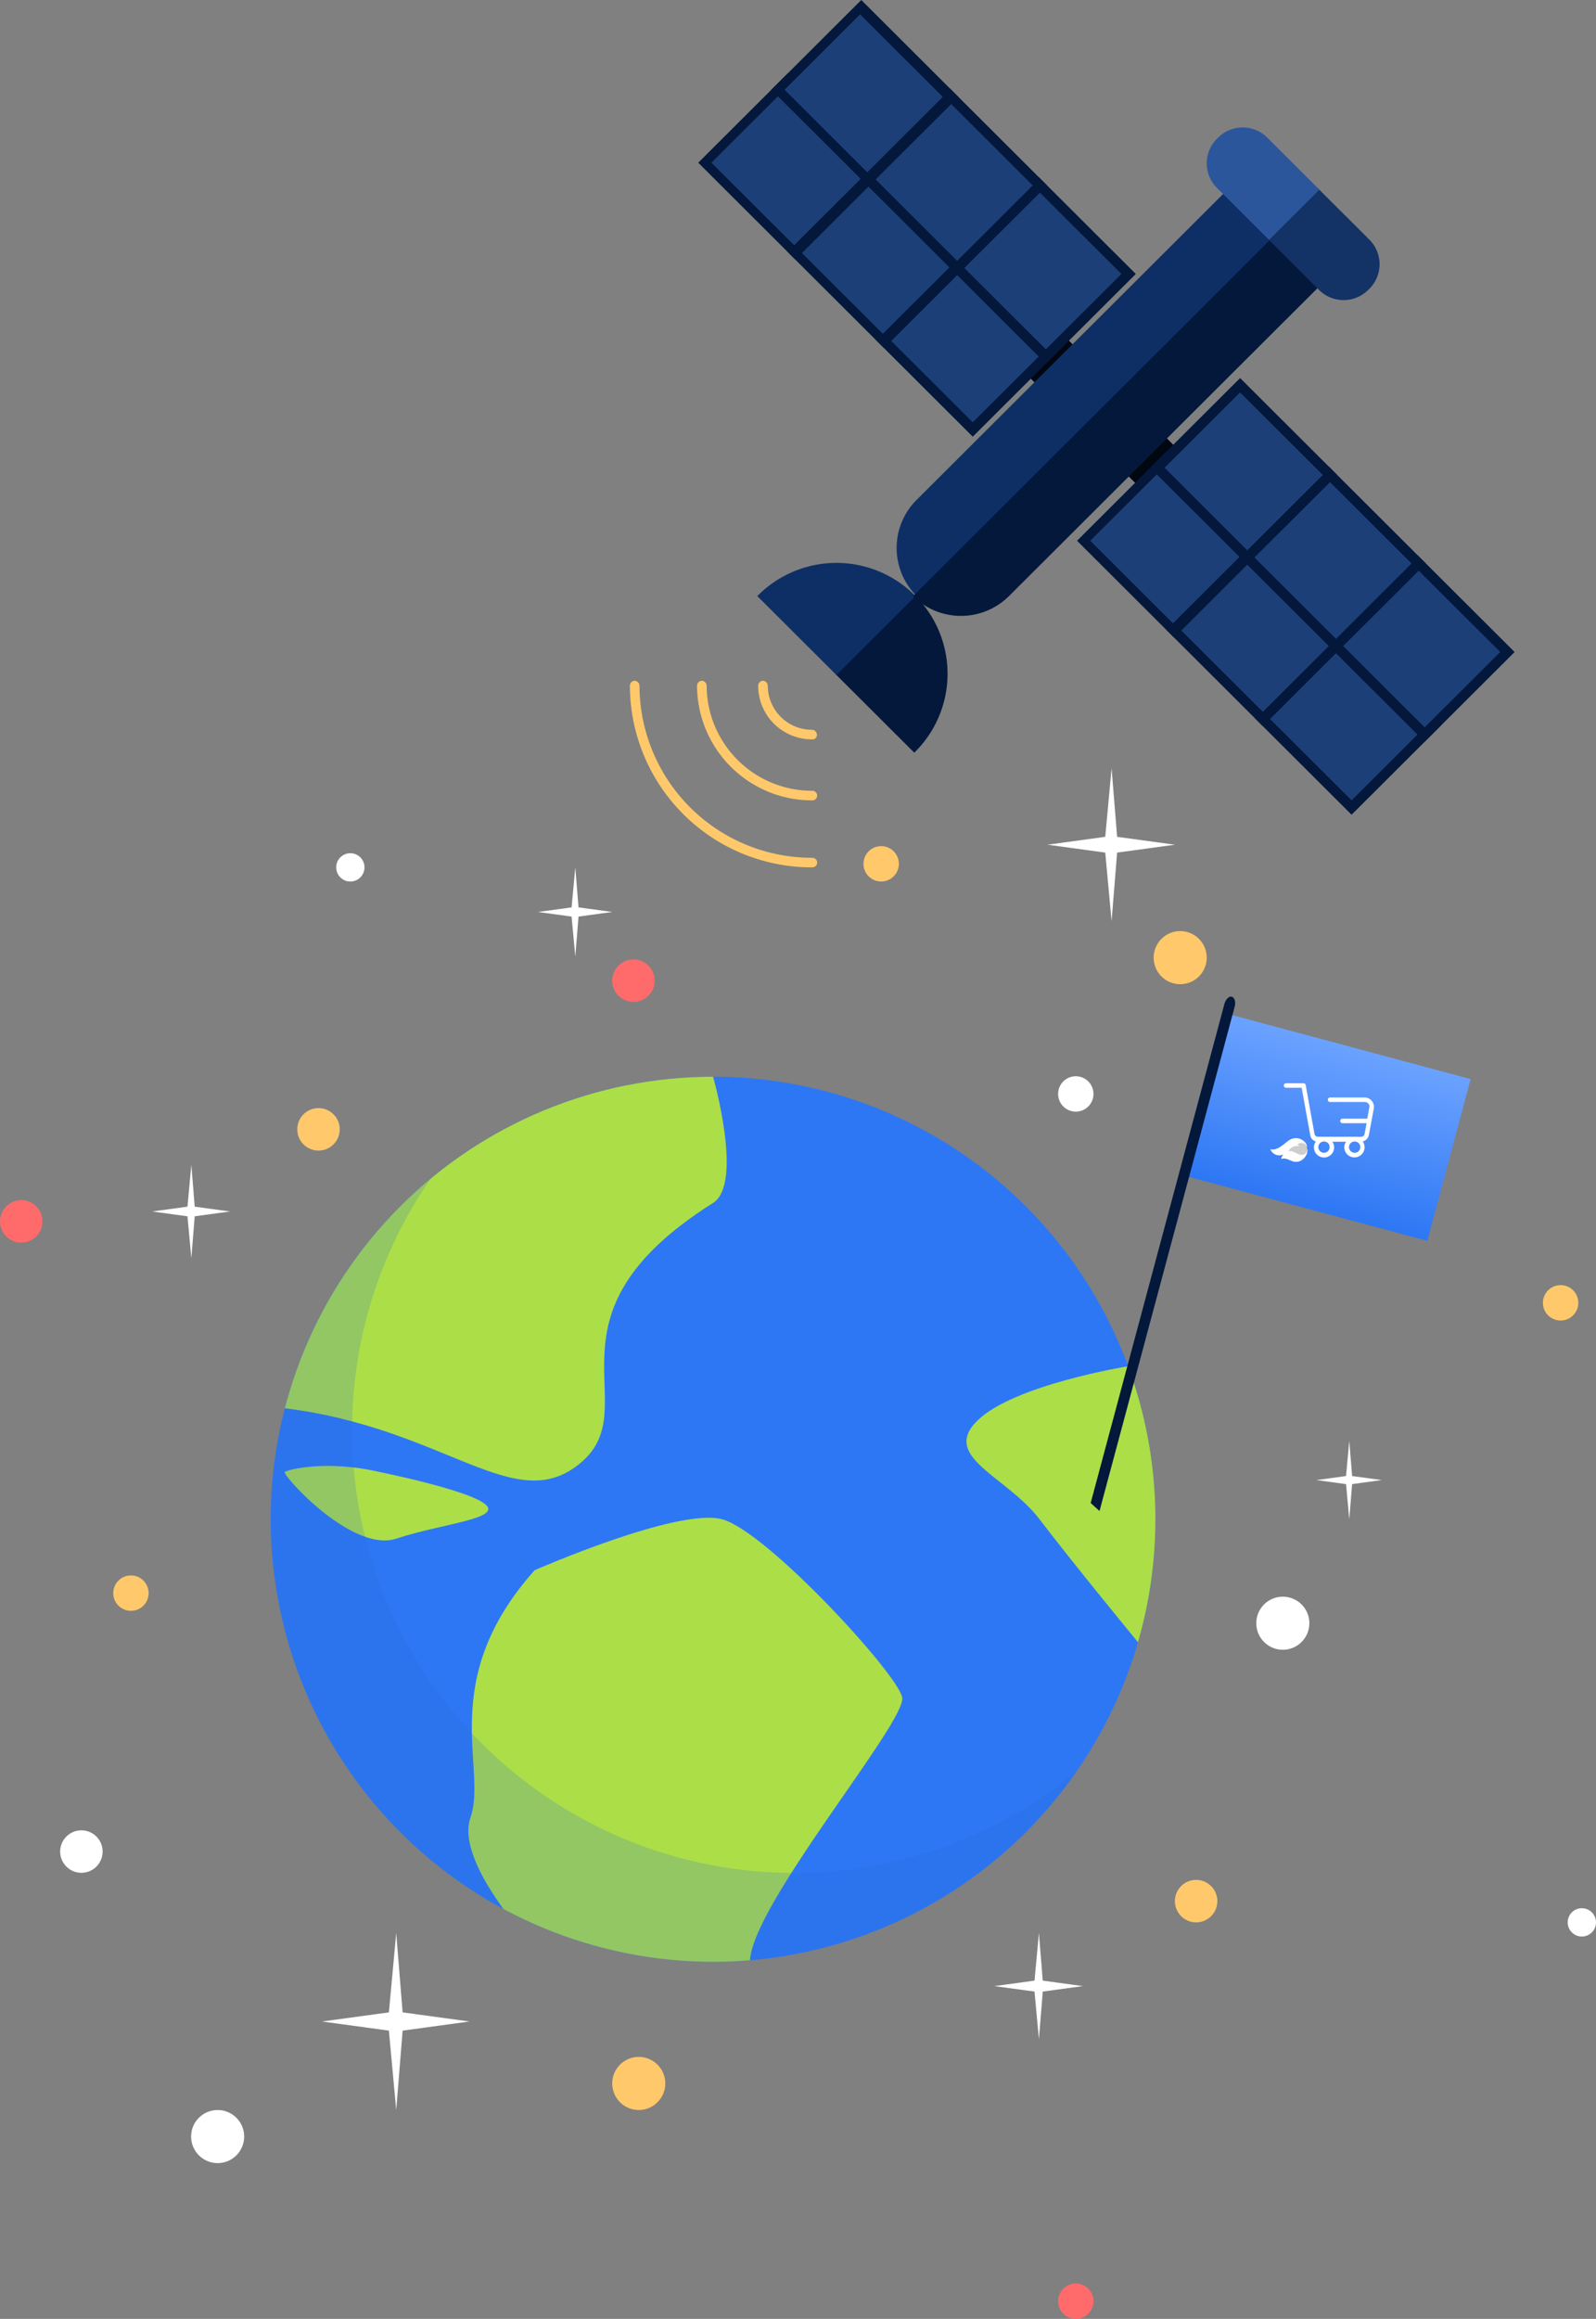 <svg xmlns="http://www.w3.org/2000/svg" xmlns:xlink="http://www.w3.org/1999/xlink" width="451" height="655" viewBox="0 0 451 655">
  <rect x="0" y="0" width="451" height="655" fill="#808080" stroke="none"/>
  <defs>
    <clipPath id="clip-path">
      <path id="Circle" d="M250,125A125,125,0,1,1,125,0,125,125,0,0,1,250,125" fill="#acde48"/>
    </clipPath>
    <linearGradient id="linear-gradient" x1="0.5" x2="0.5" y2="1" gradientUnits="objectBoundingBox">
      <stop offset="0" stop-color="#6ba2ff"/>
      <stop offset="1" stop-color="#2d77f4"/>
    </linearGradient>
  </defs>
  <g id="Group_278" data-name="Group 278" transform="translate(-668 -1949)">
    <g id="Group_272" data-name="Group 272" transform="translate(846 1949)">
      <path id="Path_2600" data-name="Path 2600" d="M0,0,15.225.019l.1,85.6L.1,85.6Z" transform="translate(99.516 93.233) rotate(-45)" fill="#010711"/>
      <g id="Group_213" data-name="Group 213" transform="translate(71.384 72.625)">
        <path id="Path_2601" data-name="Path 2601" d="M0,0,33.158.04,33.2,35.9.044,35.864Z" transform="translate(0 23.417) rotate(-45)" fill="#1d3f78"/>
      </g>
      <g id="Group_214" data-name="Group 214" transform="translate(69.444 70.628)">
        <path id="Path_2579" data-name="Path 2579" d="M47.939,73.617,20.5,46.245,45.907,20.9,73.346,48.272ZM24.565,46.245,47.939,69.562,69.28,48.272,45.907,24.955Z" transform="translate(-20.5 -20.9)" fill="#03183b"/>
      </g>
      <g id="Group_216" data-name="Group 216" transform="translate(46.336 47.573)">
        <path id="Path_2602" data-name="Path 2602" d="M0,0,33.158.04,33.2,35.9.044,35.864Z" transform="translate(0 23.417) rotate(-45)" fill="#1d3f78"/>
      </g>
      <g id="Group_217" data-name="Group 217" transform="translate(44.377 45.621)">
        <path id="Path_2580" data-name="Path 2580" d="M40.539,66.217,13.1,38.845,38.507,13.5,65.946,40.872ZM16.826,38.845,40.2,62.162l21.341-21.29L38.168,17.555Z" transform="translate(-13.1 -13.5)" fill="#03183b"/>
      </g>
      <g id="Group_219" data-name="Group 219" transform="translate(21.289 22.514)">
        <path id="Path_2603" data-name="Path 2603" d="M0,0,33.158.04,33.2,35.9.044,35.864Z" transform="translate(0 23.417) rotate(-45)" fill="#1d3f78"/>
      </g>
      <g id="Group_220" data-name="Group 220" transform="translate(19.309 20.614)">
        <path id="Path_2581" data-name="Path 2581" d="M33.139,58.817,5.7,31.445,31.107,6.1,58.546,33.472ZM9.426,31.445,32.8,54.762l21.341-21.29L30.768,10.155Z" transform="translate(-5.7 -6.1)" fill="#03183b"/>
      </g>
      <g id="Group_223" data-name="Group 223" transform="translate(178.412 179.451)">
        <path id="Path_2604" data-name="Path 2604" d="M0,0,33.158.04,33.2,35.9.044,35.864Z" transform="translate(0 23.417) rotate(-45)" fill="#1d3f78"/>
      </g>
      <g id="Group_224" data-name="Group 224" transform="translate(176.491 177.414)">
        <path id="Path_2582" data-name="Path 2582" d="M79.539,105.217,52.1,77.845,77.507,52.5l27.439,27.372ZM56.165,77.845l23.374,23.317,21.341-21.29L77.507,56.555Z" transform="translate(-52.1 -52.5)" fill="#03183b"/>
      </g>
      <g id="Group_226" data-name="Group 226" transform="translate(153.364 154.404)">
        <path id="Path_2605" data-name="Path 2605" d="M0,0,33.158.04,33.2,35.9.044,35.864Z" transform="translate(0 23.417) rotate(-45)" fill="#1d3f78"/>
      </g>
      <g id="Group_227" data-name="Group 227" transform="translate(151.423 152.407)">
        <path id="Path_2583" data-name="Path 2583" d="M72.139,97.817,44.7,70.445,70.107,45.1,97.546,72.472ZM48.765,70.445,72.139,93.762,93.48,72.472,70.107,49.155Z" transform="translate(-44.7 -45.1)" fill="#03183b"/>
      </g>
      <g id="Group_229" data-name="Group 229" transform="translate(128.317 129.339)">
        <path id="Path_2606" data-name="Path 2606" d="M0,0,33.158.04,33.2,35.9.044,35.864Z" transform="translate(0 23.417) rotate(-45)" fill="#1d3f78"/>
      </g>
      <g id="Group_230" data-name="Group 230" transform="translate(126.355 127.4)">
        <path id="Path_2584" data-name="Path 2584" d="M64.739,90.417,37.3,63.045,62.707,37.7,90.146,65.072ZM41.026,63.045,64.4,86.362l21.341-21.29L62.368,41.755Z" transform="translate(-37.3 -37.7)" fill="#03183b"/>
      </g>
      <g id="Group_233" data-name="Group 233" transform="translate(92.076 52.023)">
        <path id="Path_2607" data-name="Path 2607" d="M0,0,33.158.04,33.2,35.9.044,35.864Z" transform="translate(0 23.417) rotate(-45)" fill="#1d3f78"/>
      </g>
      <g id="Group_234" data-name="Group 234" transform="translate(90.108 50.014)">
        <path id="Path_2585" data-name="Path 2585" d="M54.039,67.517,26.6,40.145,52.006,14.8l27.44,27.372ZM30.665,40.145,54.039,63.462,75.38,42.172,52.006,18.855Z" transform="translate(-26.6 -14.8)" fill="#03183b"/>
      </g>
      <g id="Group_236" data-name="Group 236" transform="translate(67.029 26.968)">
        <path id="Path_2608" data-name="Path 2608" d="M0,0,33.158.04,33.2,35.9.044,35.864Z" transform="translate(0 23.417) rotate(-45)" fill="#1d3f78"/>
      </g>
      <g id="Group_237" data-name="Group 237" transform="translate(65.041 25.007)">
        <path id="Path_2586" data-name="Path 2586" d="M46.639,60.117,19.2,32.745,44.606,7.4l27.44,27.372ZM23.265,32.745,46.639,56.062,67.98,34.772,44.606,11.455Z" transform="translate(-19.2 -7.4)" fill="#03183b"/>
      </g>
      <g id="Group_239" data-name="Group 239" transform="translate(41.982 1.912)">
        <path id="Path_2609" data-name="Path 2609" d="M0,0,33.158.04,33.2,35.9.044,35.864Z" transform="translate(0 23.417) rotate(-45)" fill="#1d3f78"/>
      </g>
      <g id="Group_240" data-name="Group 240" transform="translate(39.973)">
        <path id="Path_2587" data-name="Path 2587" d="M39.239,52.717,11.8,25.345,37.206,0l27.44,27.372ZM15.526,25.345,38.9,48.662l21.341-21.29L36.868,4.055Z" transform="translate(-11.8)" fill="#03183b"/>
      </g>
      <g id="Group_243" data-name="Group 243" transform="translate(199.106 158.858)">
        <path id="Path_2610" data-name="Path 2610" d="M0,0,33.158.04,33.2,35.9.044,35.864Z" transform="translate(0 23.417) rotate(-45)" fill="#1d3f78"/>
      </g>
      <g id="Group_244" data-name="Group 244" transform="translate(197.154 156.8)">
        <path id="Path_2588" data-name="Path 2588" d="M85.639,99.117,58.2,71.745,83.607,46.4l27.439,27.372ZM62.265,71.745,85.639,95.062l21.341-21.29L83.607,50.455Z" transform="translate(-58.2 -46.4)" fill="#03183b"/>
      </g>
      <g id="Group_246" data-name="Group 246" transform="translate(174.058 133.794)">
        <path id="Path_2611" data-name="Path 2611" d="M0,0,33.158.04,33.2,35.9.044,35.864Z" transform="translate(0 23.417) rotate(-45)" fill="#1d3f78"/>
      </g>
      <g id="Group_247" data-name="Group 247" transform="translate(172.087 131.793)">
        <path id="Path_2589" data-name="Path 2589" d="M78.239,91.717,50.8,64.345,76.207,39l27.439,27.372ZM54.865,64.345,78.239,87.662,99.58,66.372,76.207,43.055Z" transform="translate(-50.8 -39)" fill="#03183b"/>
      </g>
      <g id="Group_249" data-name="Group 249" transform="translate(149.011 108.74)">
        <path id="Path_2612" data-name="Path 2612" d="M0,0,33.158.04,33.2,35.9.044,35.864Z" transform="translate(0 23.417) rotate(-45)" fill="#1d3f78"/>
      </g>
      <g id="Group_250" data-name="Group 250" transform="translate(147.019 106.786)">
        <path id="Path_2590" data-name="Path 2590" d="M70.839,84.317,43.4,56.945,68.807,31.6,96.246,58.972ZM47.465,56.945,70.839,80.262,92.18,58.972,68.806,35.655Z" transform="translate(-43.4 -31.6)" fill="#03183b"/>
      </g>
      <g id="Group_253" data-name="Group 253" transform="translate(58 168)">
        <path id="Path_2591" data-name="Path 2591" d="M39.658,94.507a31.158,31.158,0,0,0,0-44.607L17.3,72.2Z" transform="translate(-17.3 -49.9)" fill="#03183b"/>
      </g>
      <g id="Group_255" data-name="Group 255" transform="translate(36 159)">
        <path id="Path_2592" data-name="Path 2592" d="M10.7,56.5,33.058,78.8,55.415,56.5a31.34,31.34,0,0,0-44.715,0Z" transform="translate(-10.7 -47.125)" fill="#0e2f65"/>
      </g>
      <g id="Group_257" data-name="Group 257" transform="translate(75.373 52.717)">
        <path id="Path_2593" data-name="Path 2593" d="M116.593,15.6,27.839,104.138a19.139,19.139,0,0,0,0,27.034h0l102.3-102.055Z" transform="translate(-22.25 -15.6)" fill="#0e2f65"/>
      </g>
      <g id="Group_259" data-name="Group 259" transform="translate(80 66)">
        <path id="Path_2594" data-name="Path 2594" d="M23.9,121.993h0a19.252,19.252,0,0,0,27.1,0l89.092-88.876L126.542,19.6Z" transform="translate(-23.9 -19.6)" fill="#03183b"/>
      </g>
      <g id="Group_261" data-name="Group 261" transform="translate(180 53)">
        <path id="Path_2595" data-name="Path 2595" d="M68.428,15.4,54.2,29.593,67.75,43.11l1.016,1.014a9.84,9.84,0,0,0,14.228,0h0a9.784,9.784,0,0,0,0-14.193Z" transform="translate(-54.2 -15.4)" fill="#133265"/>
      </g>
      <g id="Group_263" data-name="Group 263" transform="translate(163 36)">
        <path id="Path_2596" data-name="Path 2596" d="M80.843,27.772,66.276,13.241a9.84,9.84,0,0,0-14.228,0h0a9.784,9.784,0,0,0,0,14.193l1.016,1.014,13.55,13.517Z" transform="translate(-49 -10.2)" fill="#2c569c"/>
      </g>
      <path id="Path_2597" data-name="Path 2597" d="M25.944,73.459A15.162,15.162,0,0,1,10.7,58.252,1.455,1.455,0,0,1,12.055,56.9a1.455,1.455,0,0,1,1.355,1.352,12.49,12.49,0,0,0,12.534,12.5A1.455,1.455,0,0,1,27.3,72.107a1.239,1.239,0,0,1-1.356,1.352Z" transform="translate(25.547 135.383)" fill="#ffc96b"/>
      <path id="Path_2598" data-name="Path 2598" d="M38.12,90.693A32.489,32.489,0,0,1,5.6,58.252,1.455,1.455,0,0,1,6.955,56.9,1.455,1.455,0,0,1,8.31,58.252,29.818,29.818,0,0,0,38.12,87.99a1.352,1.352,0,1,1,0,2.7Z" transform="translate(13.37 135.383)" fill="#ffc96b"/>
      <path id="Path_2599" data-name="Path 2599" d="M51.491,109.617A51.4,51.4,0,0,1,0,58.252,1.455,1.455,0,0,1,1.355,56.9,1.455,1.455,0,0,1,2.71,58.252a48.734,48.734,0,0,0,48.78,48.662,1.352,1.352,0,1,1,0,2.7Z" transform="translate(0 135.383)" fill="#ffc96b"/>
    </g>
    <g id="Earth" transform="translate(744.5 2253)">
      <path id="Circle-2" data-name="Circle" d="M250,125A125,125,0,1,1,125,0,125,125,0,0,1,250,125" transform="translate(0 0.137)" fill="#2d77f4"/>
      <g id="Earth-2" data-name="Earth" transform="translate(0 0.137)" clip-path="url(#clip-path)">
        <g id="Stains" transform="translate(3.939 -0.336)">
          <path id="Fill_4" data-name="Fill 4" d="M121.046.337s8.651,30.2,0,35.652c-50.888,32.067-18.588,57.185-37.176,73.2S46.045,99.688.014,93.979c0,0-3.971-100.512,121.032-93.643" transform="translate(0.016)" fill="#acde48"/>
          <path id="Fill_7" data-name="Fill 7" d="M45.716,0S13.208,5.235,2.984,15.459s8.364,15.577,17.658,27.769S48.487,78,48.487,78s14.86-45.805-2.771-78" transform="translate(192.668 82.107)" fill="#acde48"/>
          <path id="Fill_10" data-name="Fill 10" d="M18.724,14.816S59.157-2.941,71.7.424s49.5,43.535,50.889,50.289-42.117,58.145-43.015,74.274c0,0-42.416,15.938-57.365,0,0,0-26.488-26.393-21.609-40.335s-9.758-38.6,18.124-69.837" transform="translate(51.917 124.912)" fill="#acde48"/>
          <path id="Fill_13" data-name="Fill 13" d="M56.7,10.841c4.879,4.108-12.546,5.5-25.1,9.687S-.873,2.4.03,1.706s11.864-3.463,26.694,0C26.724,1.706,51.821,6.73,56.7,10.841Z" transform="translate(0 110.266)" fill="#acde48"/>
        </g>
        <path id="Shade" d="M23,71.123A124.4,124.4,0,0,1,45.209,0,125,125,0,1,0,227.794,167.34,125,125,0,0,1,23,71.123" transform="translate(0 28.784)" fill="#2a6ad5" opacity="0.2"/>
      </g>
    </g>
    <g id="Group_275" data-name="Group 275" transform="translate(1014.65 2230.147) rotate(15.009)">
      <rect id="Rectangle_276" data-name="Rectangle 276" width="70.9" height="47.3" transform="translate(1.8 5)" fill="url(#linear-gradient)"/>
      <g id="Group_273" data-name="Group 273">
        <path id="Path_2613" data-name="Path 2613" d="M3,150V2.49C3,1.149,2.333,0,1.444,0,.667,0,0,1.149,0,2.49V148.467Z" fill="#03183b"/>
      </g>
      <g id="Компонент_32" data-name="Компонент 32" transform="translate(22.023 13.224)">
        <g id="iconfinder_basket_1370043" transform="matrix(0.966, -0.259, 0.259, 0.966, 0, 6.589)" style="isolation: isolate">
          <path id="Контур_69" data-name="Контур 69" d="M24.846,4.969a2.676,2.676,0,0,0-1.975-.956H13.06a.637.637,0,1,0,0,1.274h9.811a1.5,1.5,0,0,1,1.019.446,1.139,1.139,0,0,1,.255,1.083L23.571,10H16.564a.637.637,0,0,0,0,1.274H23.38l-.573,3.058a.96.96,0,0,1-.956.764H9.62a1.015,1.015,0,0,1-.956-.764L6.18.51A.62.62,0,0,0,5.542,0H.637a.637.637,0,1,0,0,1.274h4.4L7.454,14.653a2.19,2.19,0,0,0,1.593,1.784,2.851,2.851,0,1,0,5.16,1.656A2.788,2.788,0,0,0,13.7,16.5h3.886a2.788,2.788,0,0,0-.51,1.593A2.867,2.867,0,1,0,22.3,16.436a2.342,2.342,0,0,0,1.72-1.784l1.4-7.517A2.7,2.7,0,0,0,24.846,4.969ZM12.932,18.029a1.593,1.593,0,1,1-1.593-1.593A1.577,1.577,0,0,1,12.932,18.029ZM20,19.622A1.593,1.593,0,1,1,21.6,18.029,1.577,1.577,0,0,1,20,19.622Z" fill="#fff"/>
        </g>
        <g id="fire" transform="matrix(-0.438, -0.899, 0.899, -0.438, 3.335, 30)">
          <path id="Контур_52" data-name="Контур 52" d="M4.457,10.212A3.4,3.4,0,0,0,6.385,5.569C5.784,4.177,4.1,1.77,4.9.148A.1.1,0,0,0,4.777.006,2.694,2.694,0,0,0,2.808,3.314a3.548,3.548,0,0,0-1-.828.1.1,0,0,0-.14.1C1.764,3.912.822,4.622.277,5.74A2.926,2.926,0,0,0,.5,8.594a3.492,3.492,0,0,0,2.223,1.659l.619-.068.481.146a3.419,3.419,0,0,0,.571-.1l.063-.017Z" transform="translate(0 0)" fill="#fff"/>
          <path id="Контур_54" data-name="Контур 54" d="M3.039,2.863a.731.731,0,0,1-.512.345A2.651,2.651,0,0,0,1.854.022a.1.1,0,0,0-.164.1C1.872,1.253.141,2.384.012,3.5A1.738,1.738,0,0,0,1.057,5.318a3.422,3.422,0,0,0,1.127.075A1.872,1.872,0,0,0,3.223,2.879.1.1,0,0,0,3.039,2.863Z" transform="translate(1.665 4.935)" opacity="0.197"/>
        </g>
      </g>
    </g>
    <path id="Path_2614" data-name="Path 2614" d="M13.665,13.454,12.578,0,11.335,13.454,0,15l11.335,1.546L12.578,30l1.087-13.454L25,15Z" transform="translate(949 2495)" fill="#fff"/>
    <path id="Path_2615" data-name="Path 2615" d="M10.083,9.927,9.281,0,8.364,9.927,0,11.068l8.364,1.141.917,9.927.8-9.927,8.364-1.141Z" transform="translate(1040 2356)" fill="#fff"/>
    <path id="Path_2616" data-name="Path 2616" d="M22.774,22.423,20.963,0l-2.07,22.423L0,25l18.892,2.577L20.963,50l1.812-22.423L41.667,25Z" transform="translate(759 2495)" fill="#fff"/>
    <path id="Path_2618" data-name="Path 2618" d="M11.478,11.3,10.565,0,9.522,11.3,0,12.6l9.522,1.3,1.043,11.3.913-11.3L21,12.6Z" transform="translate(820 2194)" fill="#fff"/>
    <path id="Path_2619" data-name="Path 2619" d="M19.677,19.373,18.112,0,16.323,19.373,0,21.6l16.323,2.227L18.112,43.2l1.565-19.373L36,21.6Z" transform="translate(964 2166)" fill="#fff"/>
    <path id="Path_2617" data-name="Path 2617" d="M12.025,11.839,11.068,0,9.975,11.839,0,13.2l9.975,1.361L11.068,26.4l.957-11.839L22,13.2Z" transform="translate(711 2278)" fill="#fff"/>
    <circle id="Ellipse_99" data-name="Ellipse 99" cx="6" cy="6" r="6" transform="translate(1000 2480)" fill="#ffc96b"/>
    <circle id="Ellipse_100" data-name="Ellipse 100" cx="5" cy="5" r="5" transform="translate(967 2594)" fill="#ff6b6b"/>
    <circle id="Ellipse_101" data-name="Ellipse 101" cx="4" cy="4" r="4" transform="translate(1111 2488)" fill="#fff"/>
    <circle id="Ellipse_102" data-name="Ellipse 102" cx="7.5" cy="7.5" r="7.5" transform="translate(1023 2400)" fill="#fff"/>
    <circle id="Ellipse_103" data-name="Ellipse 103" cx="5" cy="5" r="5" transform="translate(1104 2312)" fill="#ffc96b"/>
    <circle id="Ellipse_104" data-name="Ellipse 104" cx="5" cy="5" r="5" transform="translate(967 2253)" fill="#fff"/>
    <circle id="Ellipse_105" data-name="Ellipse 105" cx="7.5" cy="7.5" r="7.5" transform="translate(994 2212)" fill="#ffc96b"/>
    <circle id="Ellipse_106" data-name="Ellipse 106" cx="5" cy="5" r="5" transform="translate(912 2188)" fill="#ffc96b"/>
    <circle id="Ellipse_107" data-name="Ellipse 107" cx="6" cy="6" r="6" transform="translate(841 2220)" fill="#ff6b6b"/>
    <circle id="Ellipse_108" data-name="Ellipse 108" cx="4" cy="4" r="4" transform="translate(763 2190)" fill="#fff"/>
    <circle id="Ellipse_109" data-name="Ellipse 109" cx="6" cy="6" r="6" transform="translate(752 2262)" fill="#ffc96b"/>
    <circle id="Ellipse_110" data-name="Ellipse 110" cx="6" cy="6" r="6" transform="translate(668 2288)" fill="#ff6b6b"/>
    <circle id="Ellipse_111" data-name="Ellipse 111" cx="6" cy="6" r="6" transform="translate(685 2466)" fill="#fff"/>
    <circle id="Ellipse_112" data-name="Ellipse 112" cx="5" cy="5" r="5" transform="translate(700 2394)" fill="#ffc96b"/>
    <circle id="Ellipse_113" data-name="Ellipse 113" cx="7.5" cy="7.5" r="7.5" transform="translate(722 2545)" fill="#fff"/>
    <circle id="Ellipse_114" data-name="Ellipse 114" cx="7.5" cy="7.5" r="7.5" transform="translate(841 2530)" fill="#ffc96b"/>
  </g>
</svg>
